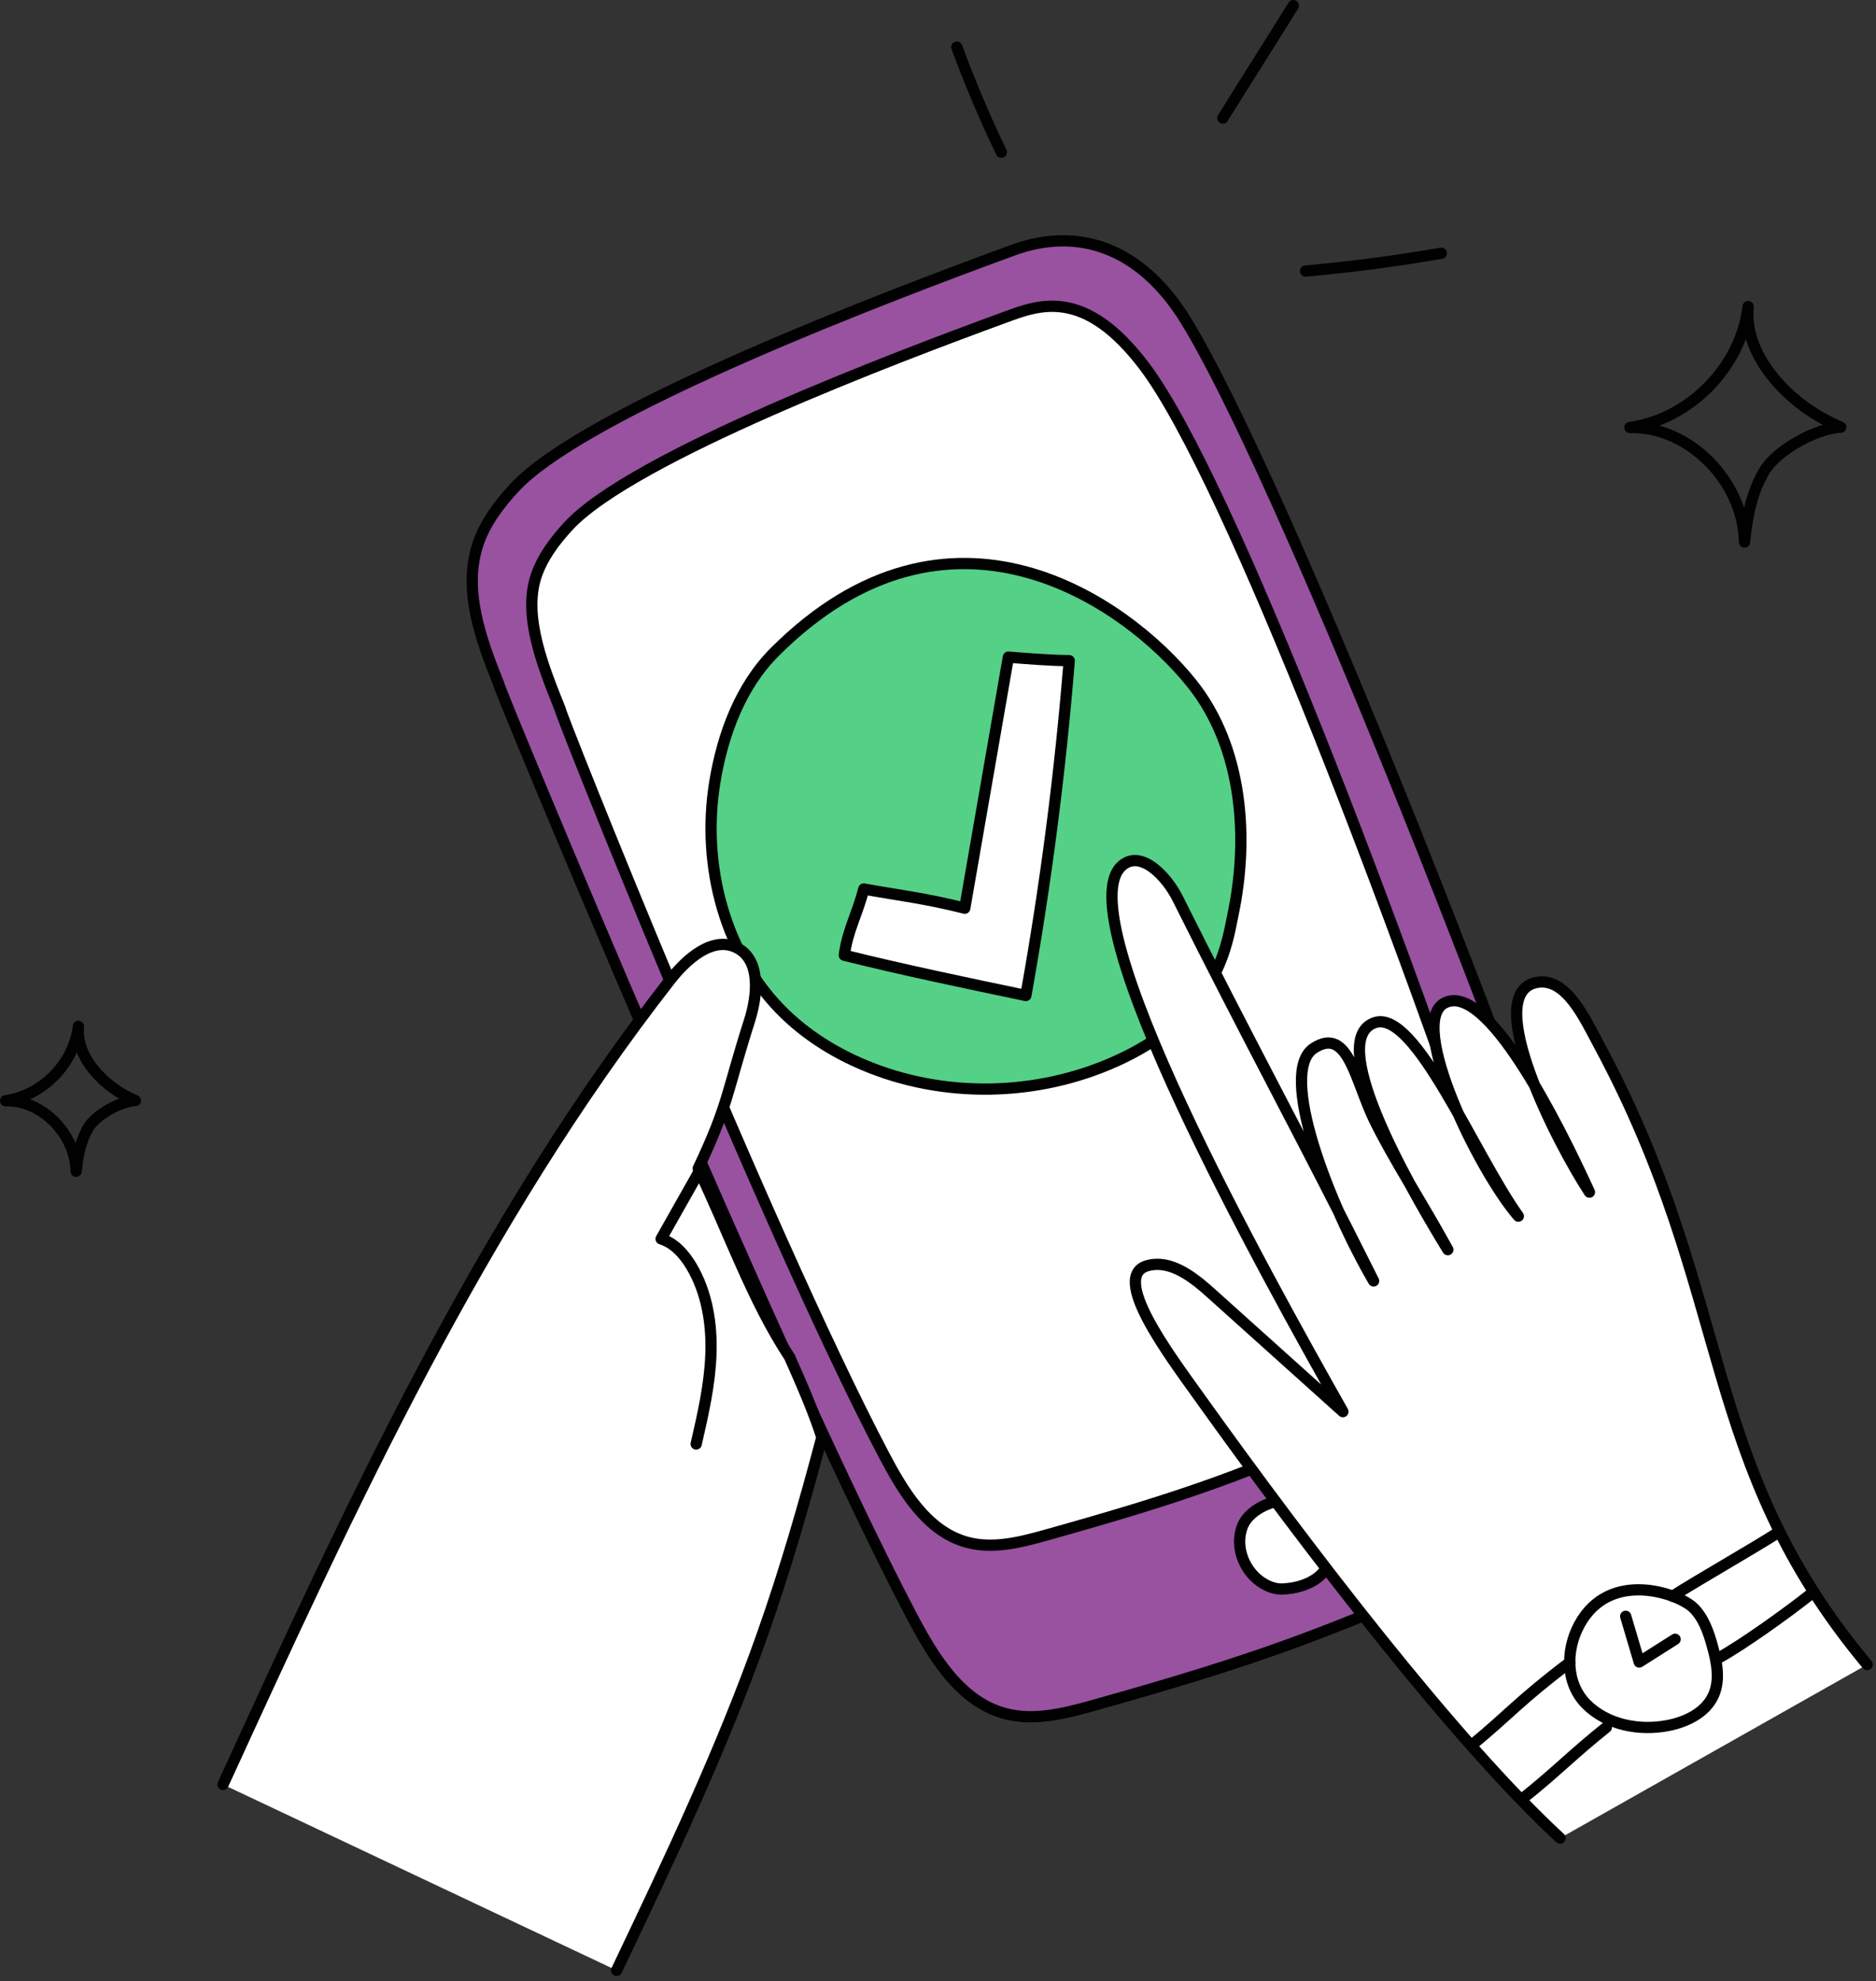 <svg xmlns="http://www.w3.org/2000/svg" width="250" height="264" viewBox="0 0 250 264" fill="none" style="width: 100%; height: 100%;"><rect x="0" y="0" width="250" height="264" fill="#333333" stroke="none"/><g clip-path="url(#clip0_35_3493)"><path d="M217.203 56.97C225.206 55.841 232.013 48.88 232.964 40.854C232.285 47.765 238.88 54.295 245.307 56.924C242.016 57.11 236.793 59.958 235.105 62.79C233.418 65.622 232.789 68.957 232.479 72.238C232.303 64.103 225.036 56.767 217.202 56.97H217.203Z" stroke="#010101" stroke-width="1.5" stroke-linecap="round" stroke-linejoin="round"></path><path d="M0.75 146.696C5.675 146.001 9.865 141.717 10.45 136.778C10.032 141.031 14.091 145.05 18.047 146.668C16.022 146.783 12.807 148.535 11.769 150.278C10.731 152.021 10.344 154.073 10.153 156.093C10.044 151.087 5.571 146.572 0.75 146.696Z" stroke="#010101" stroke-width="1.5" stroke-linecap="round" stroke-linejoin="round"></path><path d="M127.503 6.279C129.257 11.038 131.239 15.713 133.439 20.283" stroke="#010101" stroke-width="1.5" stroke-linecap="round" stroke-linejoin="round"></path><path d="M162.958 15.735C165.581 11.501 169.726 4.983 172.348 0.75" stroke="#010101" stroke-width="1.5" stroke-linecap="round" stroke-linejoin="round"></path><path d="M66.466 91.162C64.077 85.199 61.659 78.608 63.695 72.515C64.643 69.678 66.493 67.229 68.521 65.029C78.102 54.635 119.077 39.166 135.003 33.337C143.372 30.274 151.864 32.685 158.042 42.741C170.216 62.558 199.889 136.981 215.541 183.25C216.668 186.58 217.796 190.162 216.849 193.547C215.95 196.76 213.334 199.188 210.625 201.134C206.302 204.239 201.477 206.565 196.637 208.781C177.054 217.747 166.392 221.481 145.654 227.292C141.833 228.363 137.781 229.381 133.947 228.359C127.894 226.745 124.304 220.688 121.389 215.143C103.62 181.335 65.885 90.452 66.466 91.162Z" fill="#9852a0" stroke="#010101" stroke-width="1.5" stroke-linecap="round" stroke-linejoin="round"></path><path d="M74.652 94.51C72.523 89.196 69.628 82.213 71.443 76.785C72.288 74.257 73.936 72.075 75.743 70.115C84.28 60.853 119.742 47.474 133.932 42.28C138.427 40.635 144.491 38.218 152.496 48.802C163.929 63.919 186.825 125.118 200.572 165.755C201.576 168.722 202.581 171.913 201.737 174.93C200.936 177.793 198.605 179.956 196.191 181.69C192.339 184.457 188.039 186.529 183.727 188.504C166.278 196.493 157.827 199.416 139.348 204.594C135.943 205.548 132.333 206.456 128.916 205.545C123.522 204.107 120.324 198.71 117.727 193.769C101.895 163.645 74.134 93.877 74.652 94.51Z" fill="white" stroke="#010101" stroke-width="1.5" stroke-linecap="round" stroke-linejoin="round"></path><path d="M103.233 86.897C98.671 91.459 96.298 97.873 95.256 104.24C93.446 115.299 96.567 127.4 104.645 135.168C108.166 138.554 112.496 141.042 117.092 142.699C127.95 146.614 140.424 145.783 150.672 140.473C162.534 134.327 163.542 125.56 164.328 121.805C166.409 111.852 165.706 99.682 158.816 91.075C150.161 80.264 126.598 63.531 103.232 86.896L103.233 86.897Z" fill="#55D087" stroke="#010101" stroke-width="1.5" stroke-linecap="round" stroke-linejoin="round"></path><path d="M173.98 36.121C180.042 35.581 186.081 34.789 192.077 33.747" stroke="#010101" stroke-width="1.5" stroke-linecap="round" stroke-linejoin="round"></path><path d="M142.487 88.045C141.283 103.001 139.354 117.898 136.709 132.667C128.445 130.939 120.182 129.211 112.518 127.301C112.916 124.064 114.201 121.977 115.109 118.476C119.496 119.274 123.378 119.714 128.565 121.034C130.503 109.88 132.441 98.727 134.379 87.573C137.096 87.791 139.814 88.009 142.487 88.045Z" fill="white" stroke="#010101" stroke-width="1.5" stroke-linecap="round" stroke-linejoin="round"></path><path d="M29.72 237.813C46.784 200.551 64.077 162.907 89.298 130.603C91.503 127.779 94.99 124.692 98.189 126.305C101.41 127.929 100.967 132.624 99.87 136.06C96.789 145.712 97.095 147.174 93.044 155.721C97.082 164.103 100.252 173.312 105.223 180.847C106.82 184.46 108.416 188.074 109.522 191.545C107.191 200.355 104.665 209.12 101.633 217.714C96.205 233.097 89.18 247.859 82.169 262.587" fill="white"></path><path d="M29.72 237.813C46.784 200.551 64.077 162.907 89.298 130.603C91.503 127.779 94.99 124.692 98.189 126.305C101.41 127.929 100.967 132.624 99.87 136.06C96.789 145.712 97.095 147.174 93.044 155.721C97.082 164.103 100.252 173.312 105.223 180.847C106.82 184.46 108.416 188.074 109.522 191.545C107.191 200.355 104.665 209.12 101.633 217.714C96.205 233.097 89.18 247.859 82.169 262.587" stroke="#010101" stroke-width="1.5" stroke-linecap="round" stroke-linejoin="round"></path><path d="M93.127 156.204C91.452 159.169 89.776 162.134 88.101 165.099C89.868 165.66 91.19 167.15 92.137 168.743C94.209 172.227 94.882 176.401 94.739 180.453C94.596 184.504 93.684 188.484 92.776 192.435" stroke="#010101" stroke-width="1.5" stroke-linecap="round" stroke-linejoin="round"></path><path d="M172.664 200.02C170.776 199.449 166.599 200.739 165.556 203.441C164.497 206.184 165.852 209.549 168.384 211.042C169.153 211.496 170.034 211.801 170.926 211.763C174.117 211.628 177.547 209.996 177.283 206.46C177.105 204.078 176.567 201.199 172.664 200.02Z" fill="white" stroke="#010101" stroke-width="1.5" stroke-linecap="round" stroke-linejoin="round"></path><path d="M207.901 244.954C194.045 232.168 174.495 206.711 159.697 186.01C155.771 180.518 147.844 169.965 152.981 168.651C156.045 167.867 158.976 170.169 161.373 172.323C167.235 177.59 173.096 182.857 178.958 188.124C168.469 169.553 142.078 122.178 149.469 115.414C151.96 113.134 155.419 116.682 156.953 119.757C166.385 138.666 173.619 151.798 183.051 170.707C177.145 160.559 170.229 142.88 175.069 139.702C179.661 136.686 180.61 144.075 183.167 149.294C185.724 154.513 189.485 160.227 192.941 166.539C186.737 156.422 176.825 138.366 183.241 136.278C188.624 134.527 196.403 153.765 202.335 162.072C196.986 155.882 187.528 136.337 192.484 133.681C198.089 130.677 207.567 149.573 211.812 158.872C207.561 152.414 197.363 132.517 204.684 130.947C208.669 130.092 211.165 135.694 213.124 139.335C231.141 172.832 226.203 194.742 248.822 221.832" fill="white"></path><path d="M207.901 244.954C194.045 232.168 174.495 206.711 159.697 186.01C155.771 180.518 147.844 169.965 152.981 168.651C156.045 167.867 158.976 170.169 161.373 172.323C167.235 177.59 173.096 182.857 178.958 188.124C168.469 169.553 142.078 122.178 149.469 115.414C151.96 113.134 155.419 116.682 156.953 119.757C166.385 138.666 173.619 151.798 183.051 170.707C177.145 160.559 170.229 142.88 175.069 139.702C179.661 136.686 180.61 144.075 183.167 149.294C185.724 154.513 189.485 160.227 192.941 166.539C186.737 156.422 176.825 138.366 183.241 136.278C188.624 134.527 196.403 153.765 202.335 162.072C196.986 155.882 187.528 136.337 192.484 133.681C198.089 130.677 207.567 149.573 211.812 158.872C207.561 152.414 197.363 132.517 204.684 130.947C208.669 130.092 211.165 135.694 213.124 139.335C231.141 172.832 226.203 194.742 248.822 221.832" stroke="#010101" stroke-width="1.5" stroke-linecap="round" stroke-linejoin="round"></path><path d="M210.483 216.488C208.613 219.915 208.642 224.35 211.399 227.115C214.156 229.88 218.451 230.695 222.284 229.953C224.757 229.474 227.3 228.227 228.338 225.932C229.259 223.893 228.794 221.517 228.195 219.362C227.683 217.518 227.039 215.623 225.677 214.279C223.766 212.394 214.552 209.032 210.483 216.488Z" stroke="#010101" stroke-width="1.5" stroke-linecap="round" stroke-linejoin="round"></path><path d="M222.899 212.718C226.261 210.569 233.635 206.363 236.996 204.214" stroke="#010101" stroke-width="1.5" stroke-linecap="round" stroke-linejoin="round"></path><path d="M228.858 221.04C232.049 219.341 238.384 214.77 241.213 212.518" stroke="#010101" stroke-width="1.5" stroke-linecap="round" stroke-linejoin="round"></path><path d="M196.071 232.615C201.144 228.441 202.564 226.543 209.188 221.55" stroke="#010101" stroke-width="1.5" stroke-linecap="round" stroke-linejoin="round"></path><path d="M202.974 239.64C207.533 236.001 209.502 233.842 214.061 230.202" stroke="#010101" stroke-width="1.5" stroke-linecap="round" stroke-linejoin="round"></path><path d="M216.644 215.399L218.449 221.491C220.042 220.481 221.635 219.471 223.228 218.461" stroke="#010101" stroke-width="1.5" stroke-linecap="round" stroke-linejoin="round"></path></g><defs><clipPath id="clip0_35_3493"><rect width="249.572" height="263.337" fill="white"></rect></clipPath></defs></svg>
